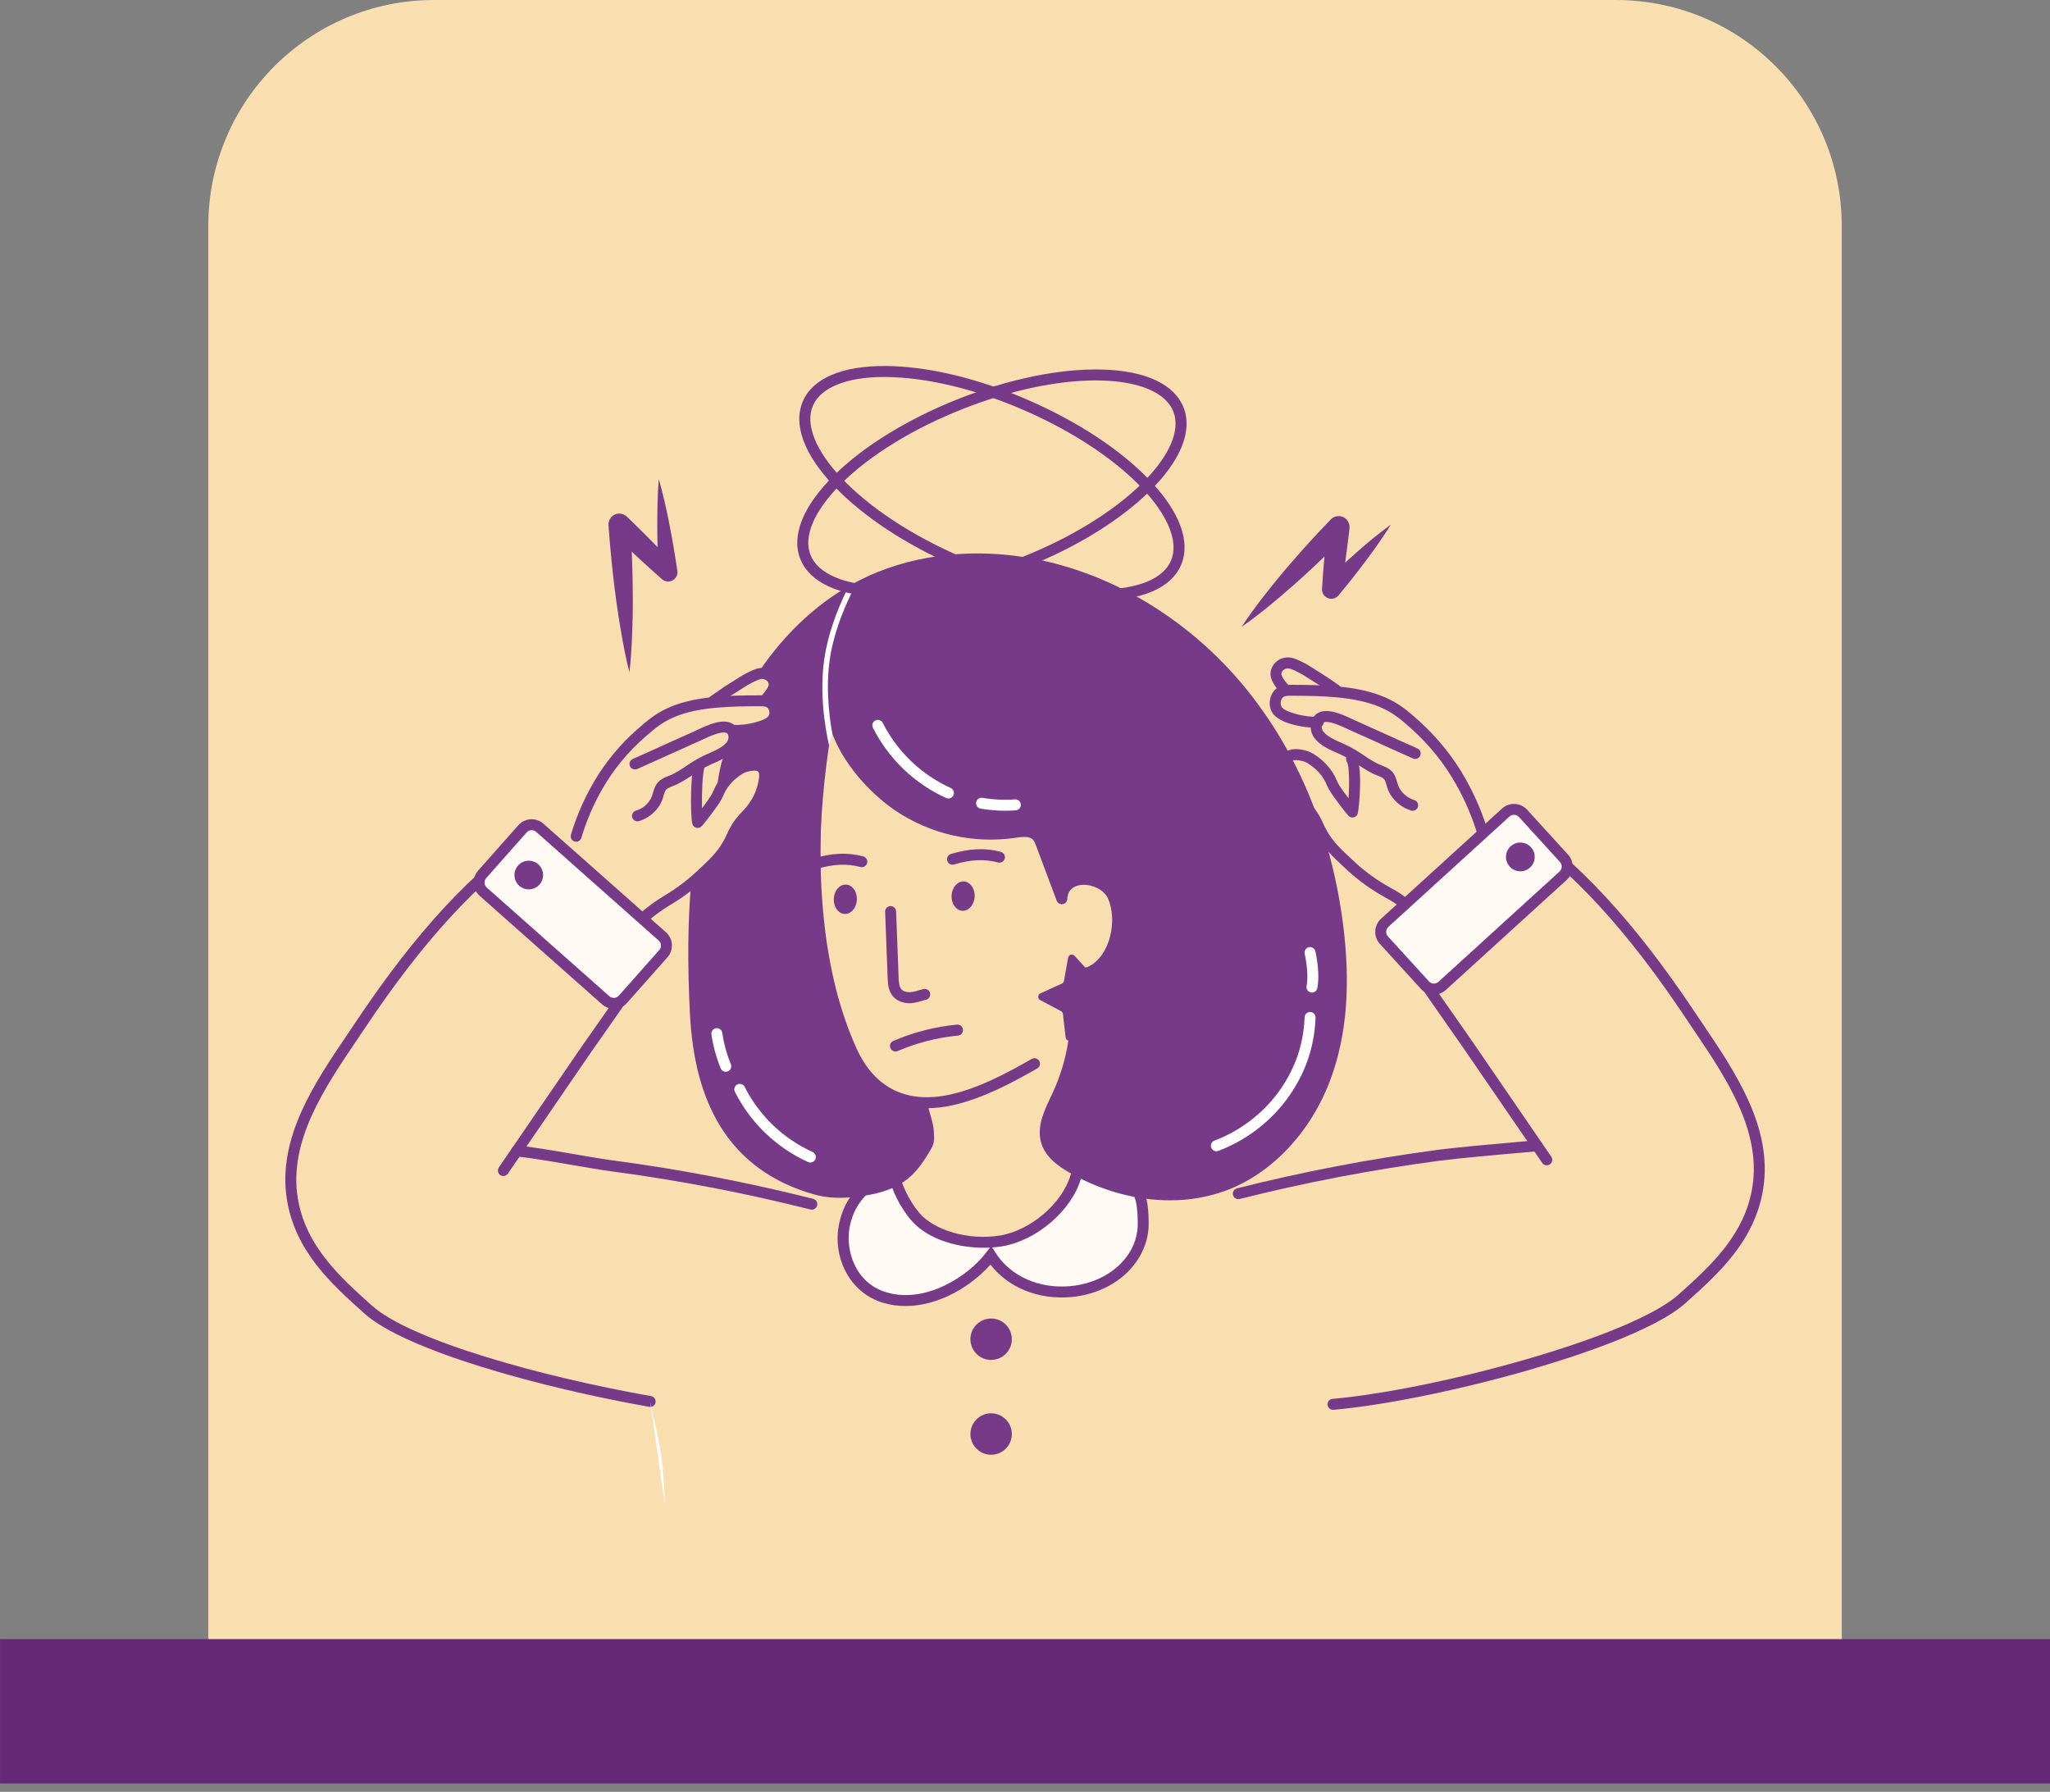 <svg width="230" height="201" viewBox="0 0 230 201" fill="none" xmlns="http://www.w3.org/2000/svg">
<rect x="0" y="0" width="230" height="201" fill="#808080" stroke="none"/>
<path d="M23.371 25.34C23.371 11.345 34.716 0 48.711 0H181.296C195.29 0 206.636 11.345 206.636 25.34V194.791H23.371V25.34Z" fill="#F9DEAF"/>
<path d="M100.098 130.896C100.457 132.936 101.339 134.847 102.658 136.443C104.626 138.749 108.844 139.765 112.273 139.203C115.787 138.633 119.634 135.567 120.693 132.017C121.079 130.727 122.153 131.725 123.201 131.948C124.441 132.213 125.506 132.908 126.768 133.055C126.992 133.081 127.137 133.359 127.328 133.453C128.265 133.913 128.25 136.405 128.265 137.157C128.334 140.865 125.123 144.428 120.121 144.878C116.175 145.234 112.832 143.473 111.164 140.833C108.989 143.741 103.956 146.89 99.356 145.58C95.432 144.461 94.124 140.369 94.732 137.463C95.309 134.719 96.678 133.306 100.098 130.896Z" fill="#FFFAF3"/>
<path d="M101.595 146.506C100.782 146.509 99.973 146.397 99.191 146.175C95.112 145.012 93.416 140.764 94.133 137.336C94.763 134.318 96.303 132.819 99.742 130.397L100.536 129.837L100.703 130.794C101.047 132.724 101.882 134.532 103.127 136.046C104.848 138.061 108.733 139.158 112.174 138.599C115.616 138.039 119.158 135.012 120.104 131.844C120.246 131.366 120.497 131.04 120.842 130.874C121.412 130.603 122.032 130.86 122.576 131.085C122.819 131.195 123.07 131.283 123.328 131.349C123.901 131.486 124.463 131.67 125.007 131.9C125.628 132.146 126.216 132.375 126.837 132.447C127.108 132.493 127.355 132.631 127.537 132.839C127.561 132.863 127.596 132.898 127.614 132.912C128.679 133.454 128.844 135.29 128.875 137.017V137.148C128.912 139.169 128.077 141.133 126.523 142.683C124.924 144.273 122.667 145.274 120.171 145.499C116.518 145.829 113.13 144.446 111.124 141.859C109.806 143.324 108.209 144.512 106.427 145.353C105.192 145.929 103.486 146.506 101.595 146.506ZM99.695 131.945C96.947 133.945 95.834 135.222 95.34 137.586C94.832 140.02 95.798 143.928 99.532 144.992C103.941 146.25 108.701 143.102 110.673 140.467L111.058 139.951C107.916 140.114 104.17 139.174 102.192 136.845C101.007 135.417 100.154 133.743 99.695 131.945ZM111.323 139.94L111.685 140.513C113.35 143.149 116.561 144.59 120.066 144.275C124.458 143.88 127.717 140.831 127.65 137.177V137.041C127.612 134.483 127.189 134.077 127.061 134.014C126.918 133.938 126.789 133.84 126.679 133.722L126.62 133.665C125.873 133.565 125.207 133.305 124.561 133.05C124.081 132.846 123.584 132.682 123.077 132.558C122.745 132.478 122.422 132.367 122.11 132.228C121.884 132.133 121.506 131.981 121.38 131.992C121.337 132.056 121.305 132.127 121.287 132.202C120.201 135.838 116.287 139.184 112.376 139.82C112.036 139.868 111.684 139.908 111.323 139.934V139.94ZM103.999 124.313C99.972 124.313 96.831 122.191 94.995 118.152C91.198 109.801 89.983 98.595 91.383 84.828C91.399 84.665 91.48 84.515 91.607 84.411C91.734 84.308 91.896 84.258 92.059 84.275C92.14 84.283 92.219 84.306 92.29 84.345C92.362 84.383 92.425 84.435 92.476 84.498C92.58 84.625 92.629 84.788 92.613 84.951C91.229 98.494 92.41 109.497 96.116 117.642C98.141 122.096 101.792 123.868 106.675 122.766C109.873 122.045 112.911 120.406 115.753 118.79C115.824 118.749 115.901 118.723 115.981 118.713C116.062 118.702 116.143 118.708 116.221 118.729C116.379 118.771 116.514 118.875 116.595 119.016C116.636 119.087 116.662 119.164 116.673 119.245C116.693 119.407 116.649 119.571 116.55 119.7C116.5 119.765 116.439 119.818 116.368 119.859C113.573 121.449 110.31 123.208 106.952 123.966C105.983 124.191 104.993 124.307 103.999 124.313Z" fill="#773A89"/>
<path d="M102.034 112.535C101.289 112.535 100.628 112.264 100.205 111.783C99.645 111.144 99.61 110.27 99.591 109.692C99.496 107.22 99.402 104.748 99.308 102.276C99.305 102.196 99.318 102.115 99.346 102.039C99.374 101.964 99.417 101.894 99.472 101.835C99.554 101.746 99.662 101.683 99.78 101.655C99.898 101.626 100.023 101.634 100.137 101.676C100.212 101.704 100.282 101.747 100.341 101.802C100.4 101.857 100.448 101.923 100.482 101.996C100.516 102.07 100.535 102.149 100.538 102.23C100.631 104.701 100.726 107.173 100.821 109.646C100.843 110.2 100.881 110.683 101.134 110.973C101.327 111.193 101.687 111.316 102.096 111.305C102.41 111.279 102.72 111.213 103.018 111.109C103.209 111.052 103.406 110.994 103.616 110.947C103.695 110.929 103.777 110.928 103.856 110.941C103.936 110.955 104.013 110.985 104.081 111.028C104.149 111.071 104.208 111.128 104.254 111.194C104.3 111.26 104.333 111.335 104.351 111.414C104.368 111.493 104.37 111.575 104.356 111.654C104.342 111.734 104.312 111.81 104.269 111.878C104.226 111.946 104.169 112.005 104.103 112.051C104.037 112.098 103.962 112.131 103.884 112.148C103.715 112.185 103.547 112.235 103.369 112.289C102.972 112.424 102.558 112.507 102.139 112.535H102.034ZM106.871 96.998C106.722 97 106.579 96.947 106.467 96.85C106.354 96.754 106.28 96.62 106.259 96.473C106.238 96.326 106.27 96.176 106.35 96.051C106.43 95.926 106.553 95.835 106.695 95.793C108.786 95.169 110.557 95.095 112.291 95.56C112.369 95.581 112.443 95.617 112.506 95.666C112.57 95.715 112.624 95.776 112.664 95.847C112.705 95.917 112.731 95.994 112.741 96.075C112.752 96.154 112.746 96.235 112.726 96.314C112.705 96.392 112.668 96.465 112.619 96.529C112.57 96.593 112.508 96.647 112.439 96.687C112.368 96.727 112.291 96.754 112.211 96.764C112.131 96.774 112.05 96.769 111.972 96.748C110.469 96.344 108.904 96.416 107.052 96.972C106.993 96.99 106.932 96.999 106.871 96.998ZM91.435 97.506C91.287 97.506 91.144 97.453 91.033 97.357C90.921 97.26 90.848 97.127 90.827 96.981C90.805 96.835 90.838 96.685 90.917 96.561C90.996 96.437 91.117 96.345 91.259 96.303C93.35 95.676 95.122 95.603 96.855 96.068C96.973 96.099 97.078 96.165 97.158 96.256C97.239 96.348 97.29 96.461 97.306 96.581C97.322 96.702 97.301 96.825 97.247 96.934C97.194 97.043 97.109 97.133 97.003 97.194C96.933 97.235 96.856 97.261 96.776 97.271C96.696 97.282 96.615 97.276 96.537 97.255C95.033 96.853 93.468 96.923 91.617 97.48C91.558 97.498 91.496 97.507 91.435 97.506ZM109.352 100.587C109.396 99.678 108.852 98.913 108.137 98.878C107.421 98.844 106.806 99.553 106.762 100.462C106.718 101.371 107.262 102.136 107.977 102.171C108.692 102.205 109.307 101.497 109.352 100.587ZM96.137 100.938C96.182 100.029 95.638 99.264 94.923 99.229C94.207 99.194 93.592 99.903 93.548 100.812C93.504 101.722 94.048 102.487 94.763 102.522C95.478 102.557 96.094 101.847 96.137 100.938Z" fill="#773A89"/>
<path d="M92.835 110.582C90.615 100.685 91.153 89.224 93.231 78.841L93.354 79.181C93.513 83.502 97.34 88.06 100.756 90.397C104.568 92.979 109.206 94.05 113.764 93.401C114.648 93.27 115.687 93.123 116.315 93.751C116.579 94.016 116.717 94.376 116.849 94.724L119.139 100.829C119.308 97.706 123.848 98.254 124.875 100.534C126.088 103.218 125.17 107.608 122.399 108.999C122.152 109.122 120.374 109.594 120.275 109.114C121.22 113.742 120.66 118.551 118.676 122.838C117.883 124.54 116.845 126.398 117.451 128.174C117.889 129.458 119.087 130.322 120.27 131.003C125.409 133.966 131.853 135.054 137.408 132.962C142.784 130.939 146.786 126.141 148.743 120.786C150.7 115.431 150.807 109.567 150.096 103.91C148.899 94.377 145.35 85.033 139.246 77.564C133.141 70.094 124.391 64.608 114.806 63.114C108.701 62.163 102.254 62.863 96.751 65.644C92.352 67.87 88.69 71.349 85.882 75.398C86.371 75.588 87.253 76.147 86.871 76.856C86.489 77.565 86.167 78.22 86.053 78.458C86.735 78.924 87.812 80.034 86.667 80.743C85.521 81.452 83.235 81.834 82.234 81.936C82.348 82.493 82.391 83.73 81.655 84.22C80.918 84.711 80.529 87.425 80.427 88.721C80.961 87.88 82.391 86.157 83.837 85.993C85.644 85.789 85.882 86.198 85.78 87.187C85.678 88.175 84.484 90.451 83.257 91.926C82.03 93.401 81.893 95.028 81.28 95.745C80.789 96.317 79.035 97.824 78.22 98.506C77.741 103.541 77.77 108.668 78.025 113.696C78.501 122.92 81.831 130.699 91.539 133.418C92.738 133.734 93.983 133.839 95.219 133.725C100.964 133.285 102.329 131.367 103.963 128.548C104.109 128.319 104.19 128.053 104.196 127.781C104.194 126.225 103.923 125.75 103.504 124.214C100.295 124.059 97.827 122.587 96.21 119.684C94.593 116.781 93.573 113.903 92.835 110.582Z" fill="#773A89"/>
<path d="M119.96 131.523C123.538 133.586 127.477 134.646 131.244 134.646C133.419 134.66 135.578 134.282 137.618 133.529C142.781 131.581 147.153 126.887 149.314 120.983C151.091 116.129 151.544 110.514 150.702 103.818C149.418 93.601 145.621 84.382 139.717 77.161C133.289 69.295 124.244 63.949 114.896 62.492C108.339 61.464 101.794 62.384 96.47 65.075C92.086 67.291 88.215 70.814 85.148 75.353L86.34 75.796C89.262 71.552 92.912 68.257 97.029 66.176C102.124 63.601 108.405 62.721 114.711 63.705C123.763 65.116 132.53 70.303 138.769 77.937C144.524 84.979 148.229 93.981 149.486 103.969C150.302 110.466 149.871 115.892 148.163 120.558C146.124 126.136 142.021 130.552 137.19 132.375C132.158 134.271 125.948 133.555 120.574 130.458C119.594 129.893 118.419 129.099 118.032 127.965C117.564 126.596 118.292 125.061 118.995 123.585C119.074 123.418 119.155 123.25 119.23 123.086C121.134 118.975 121.766 114.389 121.044 109.916C121.599 109.863 122.146 109.735 122.667 109.535C125.798 107.963 126.74 103.181 125.429 100.269C124.652 98.548 122.459 97.798 120.872 98.094C120.194 98.202 119.579 98.551 119.138 99.078L117.417 94.497L117.415 94.492C117.276 94.124 117.104 93.667 116.743 93.305C115.893 92.454 114.607 92.643 113.668 92.78C109.262 93.409 104.78 92.375 101.096 89.879C97.661 87.527 94.106 83.083 93.962 79.147C93.948 78.999 93.891 78.858 93.798 78.742C93.728 78.655 93.64 78.585 93.54 78.536C93.44 78.487 93.33 78.46 93.219 78.458C93.108 78.455 92.997 78.478 92.895 78.522C92.793 78.567 92.702 78.634 92.629 78.718C90.327 90.217 90.186 101.579 92.236 110.715C93.039 114.299 94.099 117.156 95.673 119.976C97.301 122.891 99.774 124.51 103.03 124.791C103.079 124.962 103.125 125.12 103.17 125.266L103.174 125.28C103.436 126.163 103.582 126.655 103.582 127.769C103.575 127.933 103.522 128.092 103.431 128.228C101.838 130.978 100.585 132.685 95.172 133.1C94.009 133.21 92.835 133.113 91.706 132.814C83.455 130.503 79.182 124.237 78.641 113.653C78.397 108.898 78.305 103.525 78.872 98.026L77.548 99.015C77.165 103.366 77.123 108.132 77.408 113.713C77.674 118.901 78.781 123.02 80.791 126.303C83.11 130.092 86.67 132.679 91.368 133.994C92.555 134.323 93.824 134.432 95.261 134.323C101.151 133.871 102.738 131.859 104.486 128.84C104.686 128.517 104.796 128.145 104.804 127.764C104.802 126.469 104.618 125.851 104.341 124.917L104.34 124.912C104.27 124.656 104.184 124.373 104.094 124.041C104.059 123.916 103.986 123.805 103.885 123.724C103.784 123.643 103.66 123.596 103.53 123.59C100.464 123.441 98.244 122.062 96.744 119.373C95.23 116.66 94.208 113.905 93.432 110.441C91.599 102.274 91.552 92.274 93.273 81.993C94.494 85.576 97.558 88.945 100.398 90.89C104.338 93.559 109.132 94.666 113.843 93.993C114.599 93.882 115.456 93.757 115.871 94.171C116.045 94.346 116.156 94.64 116.263 94.925L118.553 101.031C118.603 101.164 118.696 101.275 118.818 101.347C118.94 101.418 119.083 101.446 119.223 101.425C119.363 101.403 119.491 101.334 119.586 101.229C119.681 101.124 119.736 100.989 119.744 100.848C119.805 99.766 120.512 99.409 121.097 99.299C122.347 99.069 123.848 99.757 124.307 100.775C125.389 103.185 124.595 107.194 122.125 108.432C121.886 108.536 121.072 108.718 120.734 108.7C120.645 108.596 120.524 108.525 120.39 108.498C120.257 108.47 120.118 108.488 119.995 108.548C119.873 108.609 119.774 108.708 119.714 108.831C119.654 108.953 119.637 109.093 119.665 109.226C120.589 113.724 120.046 118.399 118.116 122.565C118.043 122.729 117.966 122.893 117.884 123.057L117.878 123.069C117.11 124.69 116.241 126.522 116.868 128.362C117.387 129.884 118.793 130.852 119.96 131.523Z" fill="#773A89"/>
<path d="M93.363 82.202C92.964 79.963 92.59 76.471 93.241 73.111C93.776 70.352 94.933 67.664 95.837 65.932L95.192 65.842C94.283 67.619 93.164 70.273 92.638 72.994C91.818 77.215 92.54 81.521 93.02 83.639C93.222 82.766 93.333 82.317 93.363 82.202Z" fill="white"/>
<path d="M100.467 117.95C100.325 117.951 100.187 117.903 100.077 117.813C99.967 117.724 99.891 117.6 99.862 117.461C99.833 117.322 99.853 117.178 99.918 117.052C99.984 116.926 100.09 116.827 100.22 116.771C102.495 115.791 104.908 115.173 107.373 114.939C107.453 114.932 107.535 114.942 107.612 114.966C107.689 114.99 107.761 115.03 107.823 115.082C107.885 115.134 107.936 115.198 107.974 115.27C108.01 115.342 108.034 115.42 108.04 115.502C108.047 115.582 108.038 115.663 108.014 115.741C107.989 115.818 107.95 115.89 107.898 115.952C107.845 116.014 107.781 116.065 107.71 116.102C107.637 116.14 107.559 116.162 107.479 116.169C105.144 116.392 102.859 116.978 100.706 117.906C100.63 117.937 100.549 117.952 100.467 117.95ZM72.946 157.819C72.91 157.82 72.874 157.817 72.839 157.811C60.682 155.674 45.498 151.487 40.884 147.344L40.777 147.247C37.187 144.023 33.117 140.366 32.188 134.545C31.096 127.695 35.278 121.507 38.968 116.046C39.275 115.591 39.578 115.143 39.874 114.701C46.693 104.492 52.971 97.727 60.232 92.768C60.345 92.691 60.481 92.654 60.618 92.663C60.755 92.671 60.884 92.726 60.987 92.817C62.463 94.131 64.032 95.781 65.551 97.375C66.904 98.799 68.186 100.142 69.118 100.942C70.851 102.418 70.851 102.418 73.952 105.517C74.045 105.61 74.106 105.731 74.126 105.861C74.145 105.991 74.122 106.124 74.06 106.241C72.358 109.431 69.849 113.006 67.635 116.151C66.923 117.163 66.251 118.119 65.62 119.04L56.981 131.656C56.889 131.79 56.746 131.883 56.586 131.913C56.507 131.927 56.425 131.926 56.346 131.909C56.267 131.893 56.192 131.861 56.125 131.815C56.059 131.77 56.002 131.711 55.958 131.643C55.891 131.541 55.857 131.422 55.858 131.3C55.86 131.178 55.897 131.06 55.966 130.96L64.61 118.35C65.245 117.423 65.919 116.463 66.634 115.448C68.734 112.46 71.102 109.09 72.764 106.068C70.019 103.326 69.958 103.276 68.326 101.885C67.342 101.045 66.038 99.672 64.661 98.231C63.283 96.791 61.861 95.291 60.527 94.067C53.57 98.91 47.499 105.506 40.897 115.392C40.6 115.836 40.295 116.287 39.988 116.745C36.421 122.016 32.388 127.991 33.404 134.361C34.265 139.755 38.16 143.254 41.599 146.342L41.706 146.439C46.134 150.42 61.062 154.501 73.052 156.61C73.202 156.637 73.337 156.719 73.431 156.841C73.524 156.963 73.568 157.115 73.555 157.268C73.541 157.42 73.472 157.563 73.359 157.667C73.246 157.77 73.099 157.828 72.946 157.83V157.819ZM86.07 76.385C86.16 76.487 86.22 76.612 86.244 76.746C86.284 76.941 85.981 77.519 85.213 78.28L86.244 78.985C86.979 78.224 87.611 77.303 87.447 76.499C87.38 76.143 87.214 75.812 86.969 75.545C86.782 75.351 86.558 75.196 86.311 75.091C86.063 74.985 85.796 74.93 85.527 74.93C85.203 74.927 84.882 74.995 84.586 75.128C83.98 75.377 83.398 75.683 82.849 76.04C82.221 76.444 81.984 76.591 81.811 76.696C81.639 76.8 81.537 76.863 81.196 77.09C80.704 77.423 80.201 77.765 79.72 78.106C79.621 78.176 79.545 78.274 79.501 78.387C79.457 78.501 79.448 78.625 79.475 78.743C79.511 78.903 79.609 79.041 79.747 79.128C79.885 79.215 80.052 79.244 80.211 79.208C80.29 79.19 80.364 79.157 80.43 79.11C80.899 78.776 81.391 78.441 81.883 78.114C82.205 77.901 82.291 77.847 82.458 77.745C82.626 77.643 82.876 77.488 83.519 77.076C84.004 76.76 84.516 76.49 85.051 76.269C85.192 76.202 85.346 76.165 85.502 76.162C85.713 76.159 85.917 76.239 86.07 76.385Z" fill="#773A89"/>
<path d="M64.647 94.421C64.551 94.422 64.457 94.4 64.371 94.357C64.285 94.314 64.211 94.251 64.153 94.175C64.096 94.098 64.057 94.009 64.041 93.914C64.024 93.82 64.029 93.723 64.057 93.631C64.671 91.584 65.523 89.617 66.597 87.77C67.901 85.53 69.56 83.516 71.509 81.806C72.582 80.868 73.594 79.982 75.177 79.31C78.198 78.029 82.105 78.012 85.244 77.998C85.7 77.998 86.145 78.013 86.575 78.233C86.787 78.345 86.975 78.497 87.127 78.682C87.28 78.867 87.394 79.08 87.463 79.309C87.629 79.823 87.585 80.382 87.34 80.864C86.653 82.192 83.456 82.649 82.298 82.54C82.134 82.525 81.984 82.446 81.879 82.32C81.774 82.194 81.724 82.032 81.739 81.869C81.746 81.788 81.77 81.71 81.808 81.638C81.845 81.566 81.897 81.502 81.959 81.451C82.022 81.399 82.094 81.359 82.171 81.335C82.249 81.311 82.33 81.303 82.411 81.31C83.582 81.417 85.952 80.858 86.244 80.293C86.335 80.1 86.349 79.88 86.283 79.678C86.241 79.529 86.142 79.401 86.008 79.323C85.821 79.228 85.551 79.222 85.241 79.222C82.211 79.235 78.443 79.251 75.647 80.436C74.245 81.031 73.347 81.816 72.308 82.726C70.459 84.348 68.885 86.258 67.647 88.384C66.623 90.146 65.811 92.023 65.228 93.975C65.192 94.102 65.116 94.214 65.011 94.294C64.907 94.375 64.779 94.419 64.647 94.421Z" fill="#773A89"/>
<path d="M71.524 92.137C71.377 92.136 71.236 92.084 71.124 91.988C71.013 91.892 70.94 91.76 70.918 91.614C70.895 91.469 70.926 91.321 71.004 91.196C71.081 91.072 71.201 90.979 71.341 90.935C71.811 90.805 72.238 90.55 72.576 90.198C72.914 89.846 73.151 89.409 73.262 88.934C73.332 88.674 73.423 88.421 73.535 88.176C73.869 87.486 74.532 87.228 75.065 87.02C75.222 86.959 75.369 86.897 75.492 86.839C76.077 86.531 76.641 86.182 77.178 85.797L77.325 85.699C78.128 85.172 78.978 84.723 79.866 84.357C80.367 84.137 81.077 83.79 81.476 83.329C81.567 83.234 81.638 83.121 81.682 82.997C81.727 82.874 81.745 82.742 81.735 82.611C81.69 82.314 81.581 82.255 81.539 82.233C80.996 81.944 79.46 82.666 78.881 82.936C78.767 82.99 78.653 83.043 78.539 83.095C77.407 83.595 76.261 84.115 75.153 84.618C73.963 85.158 72.733 85.718 71.516 86.251C71.441 86.289 71.36 86.311 71.276 86.316C71.193 86.32 71.109 86.308 71.031 86.28C70.952 86.251 70.88 86.207 70.82 86.15C70.759 86.093 70.71 86.024 70.677 85.948C70.643 85.871 70.626 85.789 70.625 85.705C70.624 85.622 70.641 85.539 70.674 85.462C70.706 85.385 70.754 85.316 70.814 85.258C70.874 85.2 70.946 85.155 71.024 85.126C72.234 84.594 73.46 84.037 74.646 83.499C75.753 82.993 76.908 82.472 78.044 81.97C78.133 81.93 78.24 81.88 78.362 81.823C79.361 81.355 81.034 80.569 82.119 81.148C82.436 81.317 82.837 81.675 82.953 82.422C82.991 82.73 82.963 83.042 82.869 83.337C82.775 83.632 82.619 83.903 82.41 84.132C81.855 84.775 81.025 85.192 80.364 85.485C79.545 85.82 78.759 86.232 78.017 86.715L77.872 86.813C77.289 87.229 76.678 87.605 76.044 87.939C75.871 88.025 75.69 88.096 75.514 88.164C75.051 88.346 74.76 88.473 74.646 88.709C74.563 88.895 74.496 89.087 74.443 89.283C74.353 89.635 74.216 89.974 74.036 90.289C73.505 91.156 72.679 91.802 71.71 92.107C71.65 92.127 71.587 92.137 71.524 92.137Z" fill="#773A89"/>
<path d="M71.463 104.331C71.346 104.331 71.232 104.298 71.133 104.235C71.059 104.188 70.996 104.126 70.948 104.053C70.9 103.98 70.868 103.898 70.855 103.811C70.841 103.725 70.846 103.637 70.87 103.552C70.893 103.468 70.934 103.39 70.99 103.323C72.041 102.058 73.782 100.924 74.726 100.359C76.033 99.571 77.249 98.64 78.35 97.583C79.66 96.363 80.526 95.557 81.255 94.191C81.392 93.935 81.501 93.71 81.597 93.493C81.842 92.924 82.156 92.387 82.53 91.894C82.764 91.591 83.015 91.303 83.285 91.033C83.582 90.737 83.849 90.412 84.082 90.063C84.462 89.535 84.749 88.945 84.931 88.32C85.044 87.91 85.346 86.822 85.054 86.548C84.85 86.36 84.267 86.476 84.018 86.525C83.464 86.634 83.094 86.921 82.703 87.223C82.254 87.571 81.867 87.99 81.555 88.464C81.418 88.672 81.302 88.892 81.207 89.121C81.094 89.39 80.961 89.65 80.811 89.9C80.432 90.533 79.036 92.373 78.709 92.699C78.631 92.777 78.535 92.832 78.428 92.859C78.349 92.88 78.266 92.884 78.185 92.872C78.104 92.861 78.026 92.833 77.956 92.79C77.886 92.748 77.825 92.692 77.777 92.625C77.729 92.559 77.694 92.484 77.676 92.404C77.43 91.366 77.472 86.724 77.9 85.603C77.96 85.454 78.077 85.335 78.224 85.271C78.372 85.207 78.539 85.203 78.689 85.261C78.839 85.318 78.961 85.432 79.028 85.578C79.095 85.725 79.103 85.891 79.048 86.043C78.825 86.628 78.721 89.024 78.759 90.673C79.16 90.143 79.575 89.567 79.756 89.269C79.879 89.063 79.988 88.848 80.082 88.627C80.203 88.335 80.351 88.055 80.526 87.792C80.911 87.204 81.391 86.683 81.945 86.251C82.386 85.909 82.936 85.483 83.775 85.318C84.244 85.226 85.222 85.033 85.883 85.644C86.731 86.426 86.347 87.816 86.117 88.648C85.9 89.4 85.557 90.11 85.104 90.749C84.831 91.157 84.518 91.538 84.17 91.886C83.934 92.123 83.713 92.375 83.51 92.641C83.188 93.064 82.92 93.524 82.713 94.013C82.609 94.234 82.492 94.486 82.344 94.772C81.519 96.318 80.543 97.231 79.192 98.485C78.027 99.6 76.743 100.583 75.361 101.416C73.869 102.307 72.622 103.289 71.939 104.11C71.881 104.179 71.808 104.235 71.726 104.274C71.644 104.312 71.554 104.331 71.463 104.331ZM91.079 135.695C91.028 135.696 90.977 135.69 90.927 135.677C83.584 133.826 76.139 132.398 68.632 131.401C67.447 131.244 65.869 130.972 64.198 130.685C61.872 130.284 59.466 129.869 57.918 129.73C57.837 129.723 57.758 129.699 57.686 129.662C57.615 129.624 57.551 129.573 57.499 129.51C57.447 129.448 57.408 129.376 57.384 129.299C57.359 129.222 57.351 129.14 57.358 129.06C57.373 128.896 57.452 128.746 57.577 128.641C57.703 128.536 57.865 128.485 58.028 128.5C59.627 128.642 62.056 129.062 64.407 129.467C66.066 129.753 67.632 130.022 68.793 130.176C76.348 131.181 83.839 132.618 91.229 134.481C91.375 134.517 91.501 134.606 91.587 134.73C91.671 134.854 91.708 135.005 91.69 135.154C91.671 135.302 91.599 135.44 91.486 135.539C91.374 135.638 91.229 135.693 91.079 135.692V135.695Z" fill="#773A89"/>
<path d="M136.469 129.143C136.325 129.143 136.186 129.093 136.076 129.001C135.965 128.909 135.89 128.781 135.863 128.64C135.837 128.498 135.862 128.352 135.932 128.227C136.003 128.102 136.115 128.005 136.249 127.953C138.078 127.26 139.764 126.236 141.224 124.934C143.128 123.24 144.59 121.108 145.482 118.721C146.018 117.242 146.317 115.687 146.367 114.114C146.373 113.95 146.443 113.796 146.562 113.685C146.621 113.63 146.691 113.587 146.767 113.558C146.842 113.53 146.923 113.517 147.004 113.52C147.167 113.526 147.321 113.595 147.433 113.715C147.544 113.834 147.603 113.993 147.598 114.156C147.542 115.857 147.218 117.54 146.638 119.14C145.677 121.72 144.1 124.025 142.043 125.855C140.472 127.258 138.657 128.36 136.688 129.107C136.618 129.133 136.544 129.145 136.469 129.143ZM112.766 90.942C111.847 90.943 110.93 90.865 110.024 90.71C109.944 90.696 109.868 90.667 109.8 90.624C109.731 90.581 109.672 90.525 109.625 90.459C109.579 90.392 109.546 90.318 109.528 90.239C109.51 90.16 109.508 90.079 109.522 89.999C109.535 89.919 109.565 89.843 109.608 89.775C109.651 89.707 109.707 89.647 109.773 89.601C109.839 89.554 109.914 89.521 109.993 89.503C110.071 89.486 110.153 89.484 110.232 89.497C111.434 89.703 112.656 89.762 113.872 89.672C114.035 89.66 114.196 89.713 114.32 89.82C114.382 89.873 114.432 89.937 114.468 90.01C114.504 90.082 114.526 90.161 114.532 90.241C114.538 90.322 114.528 90.403 114.503 90.48C114.478 90.557 114.437 90.628 114.384 90.69C114.332 90.751 114.267 90.801 114.195 90.838C114.123 90.874 114.044 90.896 113.963 90.902C113.565 90.924 113.164 90.942 112.766 90.942ZM81.428 120.227C81.306 120.227 81.186 120.191 81.085 120.122C80.983 120.054 80.905 119.957 80.858 119.844C80.359 118.623 80.01 117.345 79.819 116.04C79.807 115.96 79.811 115.878 79.831 115.8C79.851 115.722 79.886 115.648 79.935 115.584C79.983 115.519 80.044 115.464 80.113 115.423C80.182 115.382 80.259 115.354 80.339 115.343C80.419 115.331 80.501 115.335 80.579 115.355C80.657 115.375 80.731 115.41 80.796 115.458C80.927 115.556 81.013 115.702 81.037 115.863C81.213 117.069 81.535 118.25 81.997 119.378C82.028 119.453 82.043 119.533 82.043 119.614C82.043 119.695 82.026 119.775 81.995 119.849C81.963 119.923 81.918 119.991 81.861 120.048C81.803 120.105 81.735 120.15 81.66 120.18C81.587 120.211 81.507 120.227 81.428 120.227Z" fill="white"/>
<path d="M149.586 158.147C149.505 158.15 149.425 158.138 149.349 158.11C149.273 158.083 149.203 158.04 149.143 157.986C149.084 157.931 149.035 157.865 149.001 157.792C148.967 157.719 148.947 157.64 148.944 157.559C148.937 157.396 148.995 157.236 149.105 157.116C149.159 157.056 149.225 157.008 149.299 156.974C149.372 156.94 149.451 156.92 149.532 156.917C155.212 156.412 163.523 154.717 171.221 152.489C179.664 150.051 185.891 147.409 188.308 145.232L188.416 145.135C191.86 142.048 195.75 138.548 196.611 133.154C197.627 126.784 193.59 120.809 190.026 115.537C189.718 115.081 189.411 114.631 189.117 114.184C182.516 104.301 176.449 97.703 169.487 92.859C168.152 94.089 166.73 95.577 165.353 97.023C163.975 98.47 162.674 99.838 161.689 100.678C160.055 102.071 159.995 102.122 157.25 104.86C158.912 107.882 161.281 111.255 163.382 114.241C164.095 115.257 164.768 116.209 165.403 117.142L174.048 129.756C174.14 129.891 174.175 130.057 174.145 130.217C174.115 130.378 174.023 130.52 173.888 130.612C173.822 130.658 173.747 130.69 173.668 130.707C173.589 130.723 173.507 130.725 173.428 130.71C173.348 130.695 173.273 130.665 173.205 130.621C173.137 130.577 173.079 130.519 173.033 130.453L164.389 117.858C163.759 116.938 163.086 115.981 162.375 114.969C160.161 111.818 157.651 108.248 155.949 105.059C155.887 104.943 155.864 104.809 155.883 104.679C155.903 104.549 155.963 104.428 156.057 104.335C159.159 101.236 159.159 101.236 160.891 99.759C161.828 98.959 163.105 97.617 164.458 96.192C165.977 94.593 167.547 92.947 169.022 91.634C169.124 91.543 169.254 91.488 169.391 91.479C169.528 91.47 169.664 91.507 169.777 91.585C177.034 96.545 183.315 103.308 190.134 113.516C190.43 113.959 190.732 114.408 191.041 114.862C194.731 120.323 198.912 126.511 197.821 133.362C196.892 139.186 192.823 142.84 189.233 146.063L189.124 146.161C185.634 149.296 176.621 152.216 171.558 153.678C163.789 155.922 155.389 157.632 149.637 158.144C149.619 158.146 149.603 158.147 149.586 158.147ZM143.045 74.365C142.799 74.632 142.633 74.963 142.565 75.319C142.42 76.03 142.899 76.832 143.52 77.535L144.932 77.228C144.066 76.405 143.728 75.772 143.769 75.567C143.792 75.432 143.852 75.307 143.943 75.205C144.095 75.059 144.299 74.979 144.51 74.982C144.666 74.985 144.82 75.022 144.961 75.089C145.497 75.311 146.012 75.582 146.498 75.897C147.136 76.308 147.39 76.467 147.554 76.565C147.718 76.664 147.808 76.719 148.13 76.934C148.619 77.26 149.109 77.595 149.582 77.931C149.715 78.025 149.881 78.062 150.042 78.034C150.161 78.014 150.273 77.958 150.361 77.874C150.449 77.791 150.511 77.683 150.537 77.564C150.564 77.445 150.555 77.321 150.511 77.207C150.468 77.094 150.391 76.996 150.292 76.926C149.806 76.579 149.314 76.24 148.816 75.91C148.472 75.683 148.365 75.617 148.201 75.516L148.19 75.509C148.026 75.408 147.777 75.255 147.161 74.859C146.612 74.502 146.032 74.197 145.426 73.948C145.13 73.817 144.81 73.749 144.486 73.75C144.217 73.75 143.95 73.805 143.703 73.91C143.455 74.016 143.231 74.171 143.045 74.365Z" fill="#773A89"/>
<path d="M166.474 94.422C166.341 94.422 166.211 94.379 166.104 94.299C165.998 94.219 165.92 94.106 165.883 93.978C165.271 91.874 164.417 89.847 163.338 87.939C162.044 85.652 160.389 83.589 158.438 81.829C157.345 80.845 156.401 79.999 154.926 79.355C151.991 78.077 148.038 78.06 144.852 78.045C144.524 78.045 144.237 78.052 144.039 78.156C143.714 78.326 143.58 78.894 143.775 79.275C144.086 79.89 146.59 80.505 147.824 80.392C147.905 80.382 147.988 80.388 148.067 80.41C148.147 80.433 148.221 80.471 148.285 80.522C148.349 80.573 148.403 80.637 148.442 80.71C148.481 80.782 148.505 80.862 148.513 80.944C148.521 81.026 148.512 81.109 148.487 81.187C148.463 81.266 148.423 81.338 148.369 81.401C148.316 81.464 148.25 81.515 148.176 81.552C148.103 81.589 148.023 81.611 147.94 81.616C146.731 81.732 143.39 81.247 142.676 79.829C142.177 78.845 142.547 77.549 143.469 77.066C143.916 76.831 144.382 76.82 144.857 76.82C148.151 76.835 152.249 76.852 155.417 78.232C157.075 78.956 158.088 79.865 159.26 80.919C161.309 82.767 163.047 84.934 164.408 87.335C165.533 89.328 166.424 91.443 167.064 93.64C167.087 93.718 167.094 93.799 167.085 93.879C167.076 93.96 167.052 94.037 167.013 94.108C166.974 94.179 166.922 94.242 166.858 94.292C166.796 94.342 166.723 94.38 166.646 94.403C166.59 94.417 166.532 94.424 166.474 94.422Z" fill="#773A89"/>
<path d="M158.49 90.952C158.427 90.952 158.366 90.942 158.306 90.924C157.337 90.618 156.511 89.973 155.982 89.106C155.801 88.79 155.663 88.452 155.574 88.1C155.522 87.903 155.455 87.712 155.372 87.526C155.257 87.289 154.967 87.157 154.502 86.98C154.327 86.913 154.145 86.841 153.972 86.755C153.339 86.421 152.728 86.045 152.145 85.63L151.999 85.531C151.258 85.048 150.473 84.636 149.654 84.301C148.992 84.01 148.162 83.594 147.607 82.948C147.399 82.72 147.242 82.448 147.148 82.153C147.054 81.858 147.025 81.546 147.063 81.239C147.179 80.491 147.58 80.132 147.897 79.965C148.983 79.385 150.656 80.171 151.656 80.64C151.779 80.696 151.883 80.747 151.972 80.786C153.11 81.288 154.26 81.811 155.372 82.315C156.558 82.854 157.784 83.411 158.994 83.942C159.072 83.972 159.144 84.017 159.204 84.075C159.264 84.132 159.312 84.202 159.344 84.279C159.377 84.356 159.393 84.438 159.392 84.522C159.392 84.605 159.375 84.688 159.341 84.764C159.308 84.841 159.259 84.91 159.198 84.967C159.137 85.024 159.065 85.068 158.987 85.096C158.908 85.125 158.825 85.137 158.741 85.132C158.658 85.127 158.577 85.105 158.502 85.068C157.285 84.534 156.056 83.975 154.867 83.436C153.761 82.931 152.612 82.411 151.479 81.912C151.383 81.868 151.268 81.814 151.137 81.753C150.558 81.482 149.021 80.762 148.479 81.049C148.437 81.072 148.328 81.131 148.282 81.427C148.273 81.558 148.291 81.69 148.336 81.814C148.38 81.938 148.451 82.05 148.542 82.145C148.94 82.606 149.649 82.953 150.152 83.174C151.04 83.539 151.891 83.987 152.694 84.514L152.841 84.613C153.379 84.997 153.942 85.345 154.527 85.654C154.65 85.716 154.797 85.777 154.953 85.834C155.487 86.043 156.151 86.301 156.484 86.991C156.595 87.236 156.687 87.489 156.757 87.749C156.818 87.997 156.911 88.237 157.034 88.461C157.406 89.078 157.991 89.536 158.678 89.75C158.818 89.794 158.938 89.887 159.015 90.011C159.093 90.136 159.124 90.284 159.101 90.43C159.079 90.575 159.006 90.707 158.895 90.803C158.783 90.899 158.641 90.952 158.494 90.952H158.49Z" fill="#773A89"/>
<path d="M158.548 103.145C158.42 103.145 158.295 103.105 158.191 103.032C158.087 102.957 158.009 102.853 157.967 102.732L157.951 102.685C157.771 102.54 157.609 102.375 157.466 102.194C156.88 101.488 156.294 101.161 155.484 100.708C155.238 100.569 154.953 100.411 154.653 100.232C153.272 99.399 151.988 98.416 150.823 97.301C149.47 96.042 148.496 95.133 147.671 93.587C147.519 93.302 147.401 93.05 147.302 92.829C147.094 92.34 146.826 91.879 146.505 91.457C146.301 91.191 146.081 90.938 145.845 90.701C145.496 90.354 145.183 89.973 144.911 89.564C144.457 88.926 144.115 88.216 143.897 87.463C143.667 86.632 143.283 85.242 144.131 84.46C144.794 83.845 145.771 84.042 146.239 84.134C147.078 84.299 147.628 84.724 148.07 85.066C148.625 85.5 149.104 86.023 149.489 86.614C149.663 86.877 149.812 87.157 149.932 87.449C150.026 87.67 150.135 87.885 150.258 88.091C150.447 88.404 150.887 89.011 151.302 89.557C151.4 88.034 151.383 85.937 151.143 85.52C151.045 85.389 151.003 85.225 151.026 85.064C151.038 84.984 151.065 84.907 151.106 84.838C151.147 84.768 151.202 84.707 151.266 84.659C151.331 84.611 151.404 84.575 151.483 84.555C151.561 84.535 151.642 84.531 151.722 84.542C151.802 84.554 151.879 84.581 151.948 84.622C152.018 84.663 152.078 84.717 152.127 84.782C152.901 85.789 152.526 90.44 152.341 91.23C152.316 91.336 152.263 91.434 152.188 91.514C152.112 91.593 152.017 91.65 151.911 91.681C151.806 91.711 151.694 91.712 151.588 91.685C151.482 91.657 151.385 91.602 151.308 91.525C150.981 91.199 149.586 89.359 149.206 88.725C149.056 88.475 148.924 88.215 148.81 87.947C148.715 87.717 148.599 87.497 148.462 87.29C148.152 86.814 147.766 86.392 147.319 86.043C146.928 85.739 146.558 85.454 146.004 85.344C145.759 85.295 145.171 85.18 144.968 85.368C144.671 85.642 144.968 86.729 145.09 87.139C145.273 87.764 145.561 88.354 145.941 88.883C146.173 89.232 146.44 89.557 146.737 89.852C147.007 90.123 147.259 90.41 147.491 90.713C147.866 91.206 148.18 91.743 148.425 92.312C148.526 92.53 148.63 92.755 148.767 93.01C149.496 94.376 150.365 95.182 151.672 96.403C152.774 97.459 153.989 98.39 155.296 99.179C155.581 99.349 155.842 99.495 156.095 99.636C156.956 100.116 157.694 100.529 158.423 101.41C158.507 101.52 158.602 101.621 158.706 101.713C158.972 101.851 159.036 102.033 159.14 102.327C159.173 102.421 159.182 102.52 159.169 102.617C159.155 102.715 159.118 102.807 159.061 102.887C159.004 102.967 158.929 103.032 158.841 103.077C158.754 103.122 158.657 103.145 158.558 103.145H158.548ZM138.931 134.516C138.781 134.516 138.637 134.461 138.524 134.362C138.412 134.263 138.34 134.125 138.321 133.976C138.303 133.827 138.339 133.677 138.424 133.553C138.509 133.429 138.636 133.341 138.781 133.304C146.172 131.441 153.662 130.004 161.217 129C163.555 128.689 167.877 128.311 170.732 128.061L172.388 127.915C172.551 127.9 172.713 127.951 172.839 128.056C172.965 128.16 173.044 128.311 173.058 128.475C173.073 128.638 173.022 128.8 172.917 128.925C172.812 129.051 172.662 129.13 172.499 129.145C172.027 129.188 171.463 129.237 170.841 129.291C167.995 129.537 163.693 129.917 161.379 130.224C153.871 131.221 146.427 132.649 139.083 134.5C139.034 134.511 138.983 134.517 138.931 134.516Z" fill="#773A89"/>
<path d="M106.405 89.572C106.317 89.572 106.23 89.553 106.149 89.517C102.599 87.902 99.704 85.126 97.942 81.645C97.869 81.5 97.856 81.331 97.906 81.176C97.957 81.022 98.066 80.893 98.212 80.819C98.357 80.745 98.525 80.732 98.68 80.782C98.835 80.832 98.964 80.942 99.038 81.087C100.674 84.319 103.364 86.896 106.664 88.393C106.792 88.451 106.897 88.551 106.96 88.677C107.024 88.802 107.042 88.946 107.013 89.084C106.983 89.222 106.906 89.345 106.797 89.433C106.687 89.521 106.55 89.569 106.409 89.569L106.405 89.572ZM90.914 130.407C90.826 130.408 90.739 130.389 90.659 130.352C87.107 128.739 84.212 125.962 82.451 122.48C82.378 122.335 82.365 122.166 82.415 122.011C82.466 121.856 82.576 121.728 82.721 121.654C82.866 121.58 83.035 121.567 83.19 121.617C83.345 121.667 83.474 121.777 83.548 121.922C85.183 125.155 87.874 127.732 91.174 129.228C91.301 129.286 91.406 129.386 91.468 129.512C91.531 129.637 91.549 129.781 91.519 129.918C91.49 130.055 91.414 130.178 91.305 130.266C91.195 130.354 91.059 130.402 90.919 130.402L90.914 130.407ZM147.197 111.343C147.159 111.343 147.121 111.339 147.083 111.332C146.923 111.302 146.781 111.209 146.688 111.075C146.596 110.94 146.561 110.775 146.591 110.615C146.761 109.708 146.686 108.418 146.378 106.983C146.361 106.904 146.36 106.822 146.375 106.743C146.39 106.663 146.42 106.587 146.463 106.52C146.529 106.418 146.624 106.337 146.736 106.289C146.848 106.241 146.972 106.227 147.091 106.249C147.17 106.264 147.246 106.294 147.314 106.338C147.382 106.382 147.44 106.439 147.486 106.505C147.532 106.572 147.564 106.647 147.581 106.726C147.925 108.339 148.002 109.762 147.799 110.841C147.772 110.981 147.698 111.108 147.588 111.2C147.478 111.292 147.34 111.342 147.197 111.343ZM74.589 168.819C74.466 162.949 73.713 160.92 72.949 157.209L74.589 168.819Z" fill="white"/>
<path d="M125.13 115.223L122.54 114.692C122.474 114.68 122.406 114.683 122.342 114.702C122.278 114.721 122.219 114.756 122.171 114.802L120.262 116.629C120.205 116.684 120.135 116.721 120.059 116.737C119.983 116.753 119.903 116.748 119.83 116.722C119.756 116.695 119.692 116.649 119.643 116.587C119.595 116.526 119.565 116.453 119.556 116.375L119.258 113.748C119.251 113.68 119.227 113.616 119.189 113.56C119.151 113.504 119.1 113.458 119.041 113.426L116.704 112.181C116.635 112.144 116.578 112.089 116.539 112.021C116.5 111.954 116.481 111.876 116.484 111.798C116.486 111.72 116.51 111.645 116.553 111.58C116.597 111.515 116.658 111.464 116.728 111.431L119.136 110.337C119.197 110.309 119.251 110.266 119.293 110.212C119.334 110.159 119.362 110.096 119.374 110.029L119.837 107.426C119.85 107.35 119.885 107.278 119.937 107.22C119.989 107.162 120.057 107.12 120.132 107.098C120.207 107.076 120.287 107.076 120.362 107.097C120.437 107.118 120.504 107.16 120.557 107.218L122.342 109.168C122.388 109.219 122.445 109.257 122.51 109.28C122.574 109.304 122.643 109.311 122.711 109.301L125.329 108.932C125.406 108.923 125.483 108.934 125.554 108.965C125.625 108.997 125.685 109.047 125.728 109.111C125.772 109.174 125.797 109.249 125.8 109.326C125.804 109.403 125.787 109.479 125.75 109.547L124.446 111.846C124.413 111.905 124.394 111.971 124.392 112.039C124.39 112.107 124.405 112.174 124.434 112.236L125.589 114.614C125.627 114.684 125.645 114.764 125.64 114.845C125.633 114.925 125.605 115.002 125.556 115.066C125.508 115.13 125.442 115.179 125.366 115.207C125.29 115.235 125.209 115.24 125.13 115.223ZM123.373 67.353H123.196C118.497 67.319 112.832 65.967 107.243 63.54C101.654 61.114 96.788 57.908 93.556 54.502C90.193 50.965 88.958 47.593 90.079 45.008C91.199 42.424 94.507 41.023 99.383 41.055C104.082 41.088 109.749 42.441 115.337 44.868C120.926 47.295 125.792 50.5 129.024 53.906C132.386 57.443 133.62 60.815 132.5 63.399C131.395 65.955 128.156 67.353 123.373 67.353ZM99.211 42.288C95.006 42.288 92.094 43.455 91.208 45.502C90.308 47.574 91.489 50.544 94.448 53.659C97.573 56.948 102.291 60.054 107.731 62.416C113.171 64.778 118.667 66.09 123.204 66.123C127.497 66.154 130.475 64.983 131.372 62.91C132.27 60.838 131.089 57.868 128.133 54.753C125.007 51.464 120.289 48.358 114.849 45.996C109.409 43.634 103.912 42.321 99.375 42.289L99.211 42.288Z" fill="#773A89"/>
<path d="M99.624 66.967C99.4 66.967 99.18 66.967 98.961 66.958C94.082 66.835 90.826 65.323 89.79 62.704C88.754 60.085 90.099 56.755 93.573 53.328C96.92 50.029 101.883 46.98 107.553 44.74C113.223 42.501 118.918 41.333 123.616 41.454C128.496 41.577 131.752 43.088 132.788 45.708C133.824 48.328 132.479 51.658 129.004 55.083C125.658 58.382 120.695 61.432 115.03 63.671C109.629 65.806 104.19 66.967 99.624 66.967ZM122.95 42.675C118.538 42.675 113.26 43.806 107.999 45.884C102.485 48.065 97.668 51.019 94.436 54.205C91.38 57.218 90.103 60.151 90.933 62.251C91.764 64.352 94.701 65.619 98.993 65.728C103.53 65.844 109.064 64.706 114.578 62.531C120.091 60.355 124.909 57.397 128.14 54.211C131.197 51.198 132.475 48.264 131.645 46.164C130.814 44.065 127.877 42.792 123.585 42.684C123.375 42.678 123.164 42.675 122.95 42.675Z" fill="#773A89"/>
<path d="M111.2 152.55C112.483 152.55 113.522 151.511 113.522 150.228C113.522 148.946 112.483 147.906 111.2 147.906C109.917 147.906 108.877 148.946 108.877 150.228C108.877 151.511 109.917 152.55 111.2 152.55ZM111.2 163.186C112.483 163.186 113.522 162.146 113.522 160.864C113.522 159.581 112.483 158.541 111.2 158.541C109.917 158.541 108.877 159.581 108.877 160.864C108.877 162.146 109.917 163.186 111.2 163.186ZM156.044 58.847C155.611 59.562 155.145 60.247 154.676 60.927C154.206 61.606 153.722 62.275 153.224 62.932C152.731 63.584 152.228 64.243 151.719 64.888C151.465 65.211 151.205 65.529 150.948 65.849C150.689 66.168 150.431 66.487 150.166 66.8C150.024 66.967 149.833 67.085 149.62 67.137C149.407 67.19 149.183 67.174 148.98 67.093C148.776 67.011 148.603 66.868 148.485 66.683C148.367 66.499 148.31 66.281 148.322 66.062L148.328 65.953C148.366 65.371 148.403 64.788 148.452 64.207L148.521 63.334L148.602 62.464C148.656 61.883 148.71 61.303 148.776 60.723C148.843 60.144 148.899 59.563 148.974 58.985L151.066 59.981C150.608 60.443 150.157 60.91 149.69 61.363C149.224 61.815 148.766 62.277 148.293 62.723L147.587 63.397L146.873 64.063C146.399 64.508 145.91 64.939 145.428 65.377C144.455 66.238 143.46 67.099 142.452 67.921C141.944 68.334 141.432 68.743 140.909 69.141C140.387 69.54 139.861 69.934 139.31 70.308C139.668 69.75 140.049 69.211 140.432 68.679C140.816 68.146 141.211 67.623 141.608 67.104C142.406 66.067 143.231 65.055 144.068 64.056C144.493 63.564 144.911 63.063 145.344 62.58L145.988 61.843L146.641 61.119C147.075 60.633 147.52 60.16 147.962 59.684C148.405 59.208 148.858 58.74 149.306 58.271C149.437 58.133 149.598 58.029 149.777 57.965C149.955 57.9 150.147 57.879 150.335 57.902C150.524 57.924 150.704 57.99 150.863 58.095C151.021 58.2 151.153 58.34 151.248 58.504C151.375 58.724 151.43 58.978 151.406 59.231V59.267C151.347 59.846 151.269 60.424 151.199 61.004C151.13 61.583 151.052 62.16 150.971 62.738L150.847 63.599L150.716 64.46C150.631 65.037 150.535 65.612 150.438 66.182L148.593 65.337C148.885 65.048 149.18 64.764 149.479 64.476C149.778 64.188 150.071 63.908 150.373 63.63C150.973 63.069 151.582 62.515 152.198 61.969C152.815 61.423 153.442 60.886 154.079 60.359C154.723 59.859 155.368 59.338 156.044 58.847ZM73.915 53.738C74.161 54.589 74.37 55.444 74.57 56.3C74.771 57.156 74.948 58.015 75.115 58.873C75.282 59.732 75.441 60.595 75.586 61.456C75.664 61.887 75.73 62.317 75.799 62.749C75.868 63.181 75.937 63.61 75.998 64.043C76.028 64.254 75.992 64.469 75.896 64.659C75.799 64.849 75.648 65.005 75.46 65.106C75.273 65.207 75.059 65.249 74.848 65.226C74.636 65.202 74.437 65.115 74.276 64.975L74.201 64.91C73.726 64.489 73.251 64.07 72.784 63.641L72.081 63.001L71.385 62.354L70.69 61.705L70.003 61.048C69.546 60.609 69.086 60.173 68.637 59.726L70.714 58.764C70.756 59.455 70.803 60.145 70.831 60.838C70.859 61.53 70.899 62.22 70.92 62.913C70.974 64.296 70.99 65.683 70.998 67.07C71.007 68.457 70.976 69.846 70.921 71.238C70.893 71.933 70.858 72.629 70.809 73.329C70.76 74.029 70.704 74.724 70.62 75.42C70.441 74.739 70.291 74.055 70.15 73.371C70.008 72.687 69.878 72.002 69.755 71.316C69.509 69.945 69.302 68.572 69.113 67.197C68.924 65.824 68.762 64.447 68.628 63.068C68.555 62.379 68.493 61.689 68.434 60.999C68.375 60.309 68.322 59.619 68.269 58.929C68.251 58.683 68.307 58.438 68.43 58.224C68.553 58.011 68.738 57.84 68.96 57.734C69.182 57.628 69.431 57.591 69.675 57.629C69.918 57.666 70.145 57.776 70.324 57.945L70.345 57.966C70.805 58.402 71.254 58.85 71.706 59.294L72.382 59.962L73.05 60.638L73.717 61.315L74.376 62.001C74.819 62.455 75.252 62.919 75.685 63.382L73.885 64.25C73.861 63.814 73.843 63.377 73.827 62.941C73.811 62.504 73.793 62.069 73.783 61.632C73.758 60.758 73.745 59.883 73.744 59.009C73.744 58.134 73.752 57.257 73.776 56.379C73.799 55.501 73.836 54.621 73.915 53.738Z" fill="#773A89"/>
<path d="M58.62 92.965L54.092 98.074C53.589 98.642 53.641 99.511 54.209 100.014L67.956 112.197C68.524 112.701 69.392 112.649 69.895 112.081L74.424 106.971C74.927 106.403 74.875 105.535 74.307 105.032L60.56 92.848C59.992 92.344 59.124 92.397 58.62 92.965Z" fill="#FFFAF3"/>
<path d="M68.864 113.164C68.379 113.164 67.91 112.986 67.548 112.664L53.805 100.479C53.411 100.129 53.172 99.637 53.14 99.111C53.108 98.584 53.287 98.067 53.636 97.671L58.164 92.562C58.515 92.17 59.007 91.932 59.533 91.902C60.059 91.871 60.575 92.05 60.969 92.4L74.715 104.576C74.91 104.75 75.07 104.96 75.184 105.195C75.299 105.43 75.366 105.685 75.381 105.945C75.397 106.206 75.361 106.467 75.276 106.715C75.191 106.961 75.058 107.189 74.885 107.384L70.356 112.494C70.183 112.69 69.973 112.85 69.738 112.964C69.466 113.097 69.167 113.165 68.864 113.164ZM59.65 93.123H59.603C59.504 93.13 59.406 93.156 59.316 93.201C59.227 93.246 59.147 93.308 59.082 93.384L54.553 98.493C54.42 98.644 54.352 98.841 54.364 99.043C54.376 99.244 54.467 99.432 54.617 99.566L68.363 111.75C68.438 111.816 68.525 111.866 68.619 111.899C68.713 111.931 68.813 111.945 68.912 111.939C69.012 111.933 69.109 111.908 69.199 111.864C69.288 111.82 69.368 111.759 69.434 111.684L73.963 106.575C74.029 106.501 74.081 106.414 74.113 106.32C74.146 106.226 74.16 106.126 74.154 106.026C74.148 105.927 74.122 105.829 74.079 105.74C74.035 105.65 73.974 105.57 73.899 105.504L60.153 93.314C60.015 93.19 59.836 93.123 59.65 93.123Z" fill="#773A89"/>
<path d="M59.323 99.707C60.179 99.707 60.873 99.013 60.873 98.157C60.873 97.301 60.179 96.607 59.323 96.607C58.467 96.607 57.773 97.301 57.773 98.157C57.773 99.013 58.467 99.707 59.323 99.707Z" fill="#773A89"/>
<path d="M59.326 99.769C58.932 99.769 58.552 99.625 58.258 99.364C57.963 99.103 57.774 98.743 57.727 98.353C57.679 97.962 57.776 97.568 58 97.244C58.224 96.92 58.558 96.689 58.94 96.596C59.323 96.501 59.726 96.551 60.074 96.734C60.423 96.917 60.692 97.222 60.831 97.59C60.97 97.958 60.97 98.364 60.83 98.732C60.689 99.1 60.419 99.403 60.071 99.586C59.841 99.706 59.585 99.769 59.326 99.769ZM59.326 96.668C59.1 96.668 58.878 96.72 58.675 96.82C58.473 96.919 58.296 97.063 58.157 97.241C58.018 97.418 57.922 97.625 57.875 97.846C57.804 98.178 57.849 98.524 58.002 98.828C58.155 99.131 58.408 99.373 58.718 99.513C58.923 99.606 59.147 99.65 59.372 99.644C59.597 99.638 59.818 99.58 60.018 99.476C60.367 99.292 60.63 98.978 60.748 98.601C60.865 98.224 60.828 97.816 60.645 97.466C60.518 97.225 60.328 97.023 60.094 96.882C59.861 96.741 59.593 96.667 59.321 96.668H59.326Z" fill="#773A89"/>
<path d="M175.467 96.288L170.871 91.24C170.36 90.679 169.49 90.638 168.93 91.149L155.347 103.517C154.786 104.027 154.746 104.897 155.257 105.458L159.853 110.506C160.364 111.067 161.233 111.107 161.794 110.597L175.377 98.229C175.938 97.718 175.978 96.849 175.467 96.288Z" fill="#FFFAF3"/>
<path d="M160.88 111.567H160.785C160.524 111.556 160.268 111.492 160.032 111.381C159.795 111.27 159.583 111.113 159.408 110.919L154.811 105.876C154.456 105.486 154.271 104.971 154.295 104.444C154.32 103.917 154.553 103.421 154.942 103.066L168.524 90.698C168.717 90.522 168.943 90.386 169.188 90.298C169.434 90.209 169.695 90.17 169.956 90.182C170.217 90.194 170.473 90.258 170.709 90.369C170.946 90.48 171.158 90.637 171.334 90.83L175.93 95.873C176.106 96.066 176.242 96.292 176.331 96.538C176.464 96.908 176.485 97.309 176.39 97.691C176.296 98.073 176.09 98.419 175.799 98.684L162.217 111.05C161.852 111.383 161.375 111.568 160.88 111.567ZM169.859 91.404C169.67 91.404 169.488 91.474 169.349 91.601L155.77 103.97C155.621 104.106 155.533 104.295 155.523 104.496C155.514 104.697 155.585 104.894 155.72 105.042L160.317 110.085C160.384 110.159 160.465 110.219 160.556 110.262C160.738 110.347 160.947 110.356 161.136 110.288C161.23 110.254 161.316 110.202 161.39 110.135L174.971 97.767C175.045 97.7 175.105 97.619 175.147 97.528C175.189 97.439 175.214 97.341 175.218 97.241C175.227 97.04 175.156 96.843 175.02 96.695L170.423 91.652C170.356 91.578 170.276 91.519 170.185 91.476C170.095 91.434 169.998 91.41 169.898 91.406L169.859 91.404Z" fill="#773A89"/>
<path d="M170.577 97.678C171.433 97.678 172.127 96.984 172.127 96.128C172.127 95.272 171.433 94.578 170.577 94.578C169.721 94.578 169.027 95.272 169.027 96.128C169.027 96.984 169.721 97.678 170.577 97.678Z" fill="#773A89"/>
<path d="M170.577 97.739C170.175 97.74 169.787 97.59 169.49 97.32C169.193 97.05 169.006 96.679 168.968 96.279C168.93 95.879 169.042 95.479 169.283 95.158C169.525 94.836 169.877 94.616 170.271 94.54C170.666 94.465 171.075 94.54 171.418 94.749C171.76 94.959 172.012 95.289 172.124 95.675C172.236 96.061 172.201 96.475 172.024 96.836C171.847 97.197 171.542 97.478 171.168 97.626C170.98 97.7 170.779 97.739 170.577 97.739ZM170.577 94.637C170.357 94.637 170.14 94.685 169.942 94.778C169.743 94.871 169.567 95.006 169.427 95.175C169.287 95.344 169.186 95.542 169.131 95.754C169.076 95.967 169.069 96.189 169.11 96.404C169.151 96.62 169.239 96.824 169.368 97.001C169.497 97.179 169.663 97.326 169.855 97.432C170.047 97.537 170.261 97.6 170.479 97.613C170.698 97.627 170.918 97.593 171.122 97.511C171.396 97.404 171.632 97.217 171.8 96.975C171.967 96.734 172.06 96.447 172.065 96.153C172.07 95.858 171.988 95.569 171.828 95.321C171.669 95.074 171.44 94.879 171.169 94.761C170.983 94.68 170.781 94.637 170.578 94.637H170.577Z" fill="#773A89"/>
<rect x="0.004" y="183.869" width="230" height="16.193" fill="#642876"/>
</svg>
